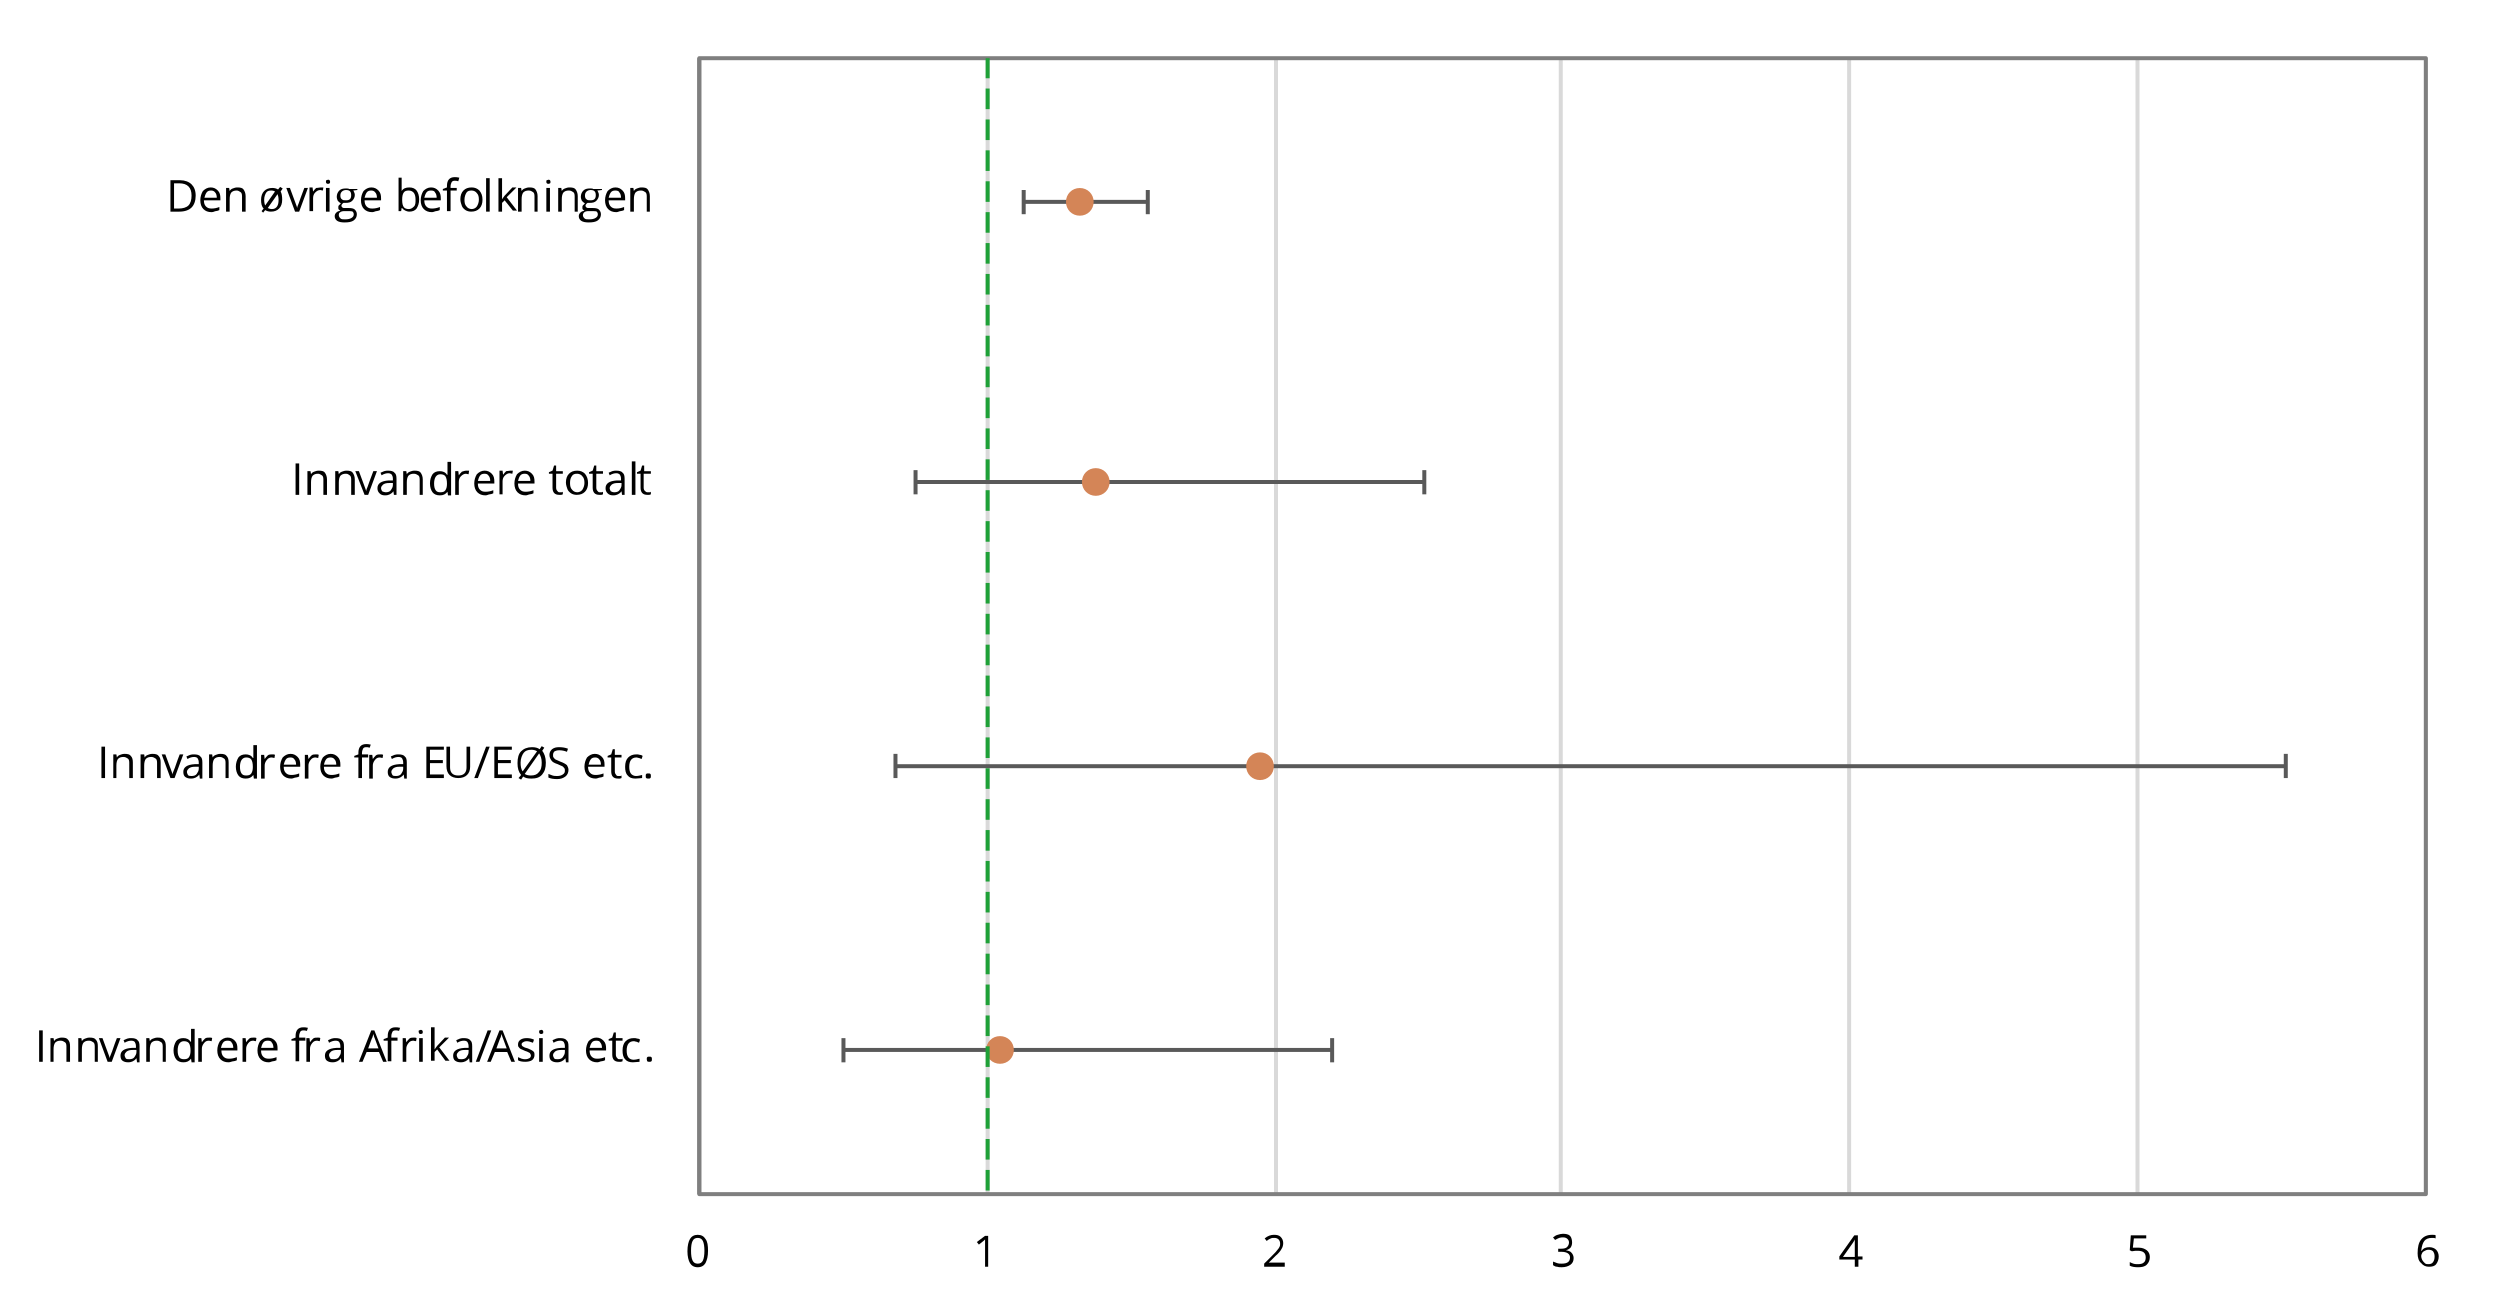 <?xml version="1.0" encoding="utf-8"?>
<!-- Generator: Adobe Illustrator 27.9.0, SVG Export Plug-In . SVG Version: 6.00 Build 0)  -->
<svg version="1.1" id="Layer_1" xmlns="http://www.w3.org/2000/svg" xmlns:xlink="http://www.w3.org/1999/xlink" x="0px" y="0px"
	 viewBox="0 0 485.5 255.6" style="enable-background:new 0 0 485.5 255.6;" xml:space="preserve">
<style type="text/css">
	.st0{fill-rule:evenodd;clip-rule:evenodd;fill:#FFFFFF;}
	
		.st1{clip-path:url(#SVGID_00000000925834679119341490000002967395907223995557_);fill:none;stroke:#D9D9D9;stroke-width:0.777;stroke-linejoin:round;stroke-miterlimit:10;}
	
		.st2{clip-path:url(#SVGID_00000093889958536562615210000005124481078723692688_);fill:none;stroke:#7F7F7F;stroke-width:0.777;stroke-linejoin:round;stroke-miterlimit:10;}
	
		.st3{clip-path:url(#SVGID_00000090282133659432119980000011394712811889842048_);fill:none;stroke:#7F7F7F;stroke-width:0.777;stroke-linejoin:round;stroke-miterlimit:10;}
	
		.st4{clip-path:url(#SVGID_00000106116022555972174290000004189377195006579109_);fill:none;stroke:#595959;stroke-width:0.777;stroke-linejoin:round;stroke-miterlimit:10;}
	
		.st5{clip-path:url(#SVGID_00000162332520012310622980000001506725250032819902_);fill:none;stroke:#595959;stroke-width:0.777;stroke-linejoin:round;stroke-miterlimit:10;}
	
		.st6{clip-path:url(#SVGID_00000067958390787985308290000014428276604966053295_);fill:none;stroke:#595959;stroke-width:0.777;stroke-linejoin:round;stroke-miterlimit:10;}
	
		.st7{clip-path:url(#SVGID_00000085244909830438363340000004735240599037149079_);fill:none;stroke:#595959;stroke-width:0.777;stroke-linejoin:round;stroke-miterlimit:10;}
	.st8{clip-path:url(#SVGID_00000090257352117424653740000001131537551116643480_);fill:#D48557;}
	
		.st9{clip-path:url(#SVGID_00000090257352117424653740000001131537551116643480_);fill:none;stroke:#D48557;stroke-width:0.777;stroke-linejoin:round;stroke-miterlimit:10;}
	.st10{clip-path:url(#SVGID_00000134970659235554747020000014778786774644557216_);}
	.st11{clip-path:url(#SVGID_00000083060862627373540520000006276358155757697716_);}
	.st12{clip-path:url(#SVGID_00000134962736692013987720000005846379563189694112_);}
	.st13{clip-path:url(#SVGID_00000132771138649608043800000004365641372299564692_);}
	.st14{clip-path:url(#SVGID_00000005267250564362782320000015030446147900926639_);}
	.st15{clip-path:url(#SVGID_00000169536875993794824840000000261861175908565174_);}
	.st16{clip-path:url(#SVGID_00000075840738490790115660000017745852931627195043_);}
	.st17{clip-path:url(#SVGID_00000027604455019160403090000007689635650710869682_);}
	.st18{clip-path:url(#SVGID_00000017503627059315357680000016832854090127678094_);}
	.st19{clip-path:url(#SVGID_00000137105360926071743260000017941623503307945139_);}
	.st20{clip-path:url(#SVGID_00000099659485087968423740000010100261413590415511_);}
	.st21{clip-path:url(#SVGID_00000104679548509100207530000001903190813820960438_);}
	.st22{clip-path:url(#SVGID_00000012452841915911390100000007687278872709141160_);}
	.st23{clip-path:url(#SVGID_00000138563390381725352420000005171566063878491807_);}
	.st24{clip-path:url(#SVGID_00000167365095262451852550000007521347459092814999_);}
	.st25{clip-path:url(#SVGID_00000075124512262495524850000007933614742754735504_);}
	.st26{clip-path:url(#SVGID_00000165216052588451881380000013455589725034782904_);}
	.st27{clip-path:url(#SVGID_00000139251393139418417510000012055673024496497333_);}
	.st28{clip-path:url(#SVGID_00000044885179584705730870000018224524850919848846_);}
	.st29{clip-path:url(#SVGID_00000083772031815181122790000005890041078002247041_);}
	.st30{clip-path:url(#SVGID_00000146465883910061238430000005306899988942524304_);}
	.st31{clip-path:url(#SVGID_00000055680009286960331670000009008889868979603115_);}
	
		.st32{clip-path:url(#SVGID_00000129178220632949517880000007182429353009730236_);fill:none;stroke:#1FA138;stroke-width:0.777;stroke-linejoin:round;stroke-miterlimit:10;stroke-dasharray:4,2;}
</style>
<g>
	<polygon class="st0" points="0,0 485.5,0 485.5,255.6 0,255.6 0,0 	"/>
	<g>
		<defs>
			<polygon id="SVGID_1_" points="0,254.8 484.7,254.8 484.7,0 0,0 0,254.8 			"/>
		</defs>
		<clipPath id="SVGID_00000134244152276865483990000012070197692136841637_">
			<use xlink:href="#SVGID_1_"  style="overflow:visible;"/>
		</clipPath>
		
			<path style="clip-path:url(#SVGID_00000134244152276865483990000012070197692136841637_);fill:none;stroke:#D9D9D9;stroke-width:0.777;stroke-linejoin:round;stroke-miterlimit:10;" d="
			M191.8,11.3v220.6 M247.8,11.3v220.6 M303.1,11.3v220.6 M359.1,11.3v220.6 M415.1,11.3v220.6 M471.1,11.3v220.6"/>
	</g>
	<g>
		<defs>
			<polygon id="SVGID_00000039113629843841980750000012626114003840559286_" points="0,254.8 484.7,254.8 484.7,0 0,0 0,254.8 			
				"/>
		</defs>
		<clipPath id="SVGID_00000067935138741040063820000017046403724313193392_">
			<use xlink:href="#SVGID_00000039113629843841980750000012626114003840559286_"  style="overflow:visible;"/>
		</clipPath>
		
			<polygon style="clip-path:url(#SVGID_00000067935138741040063820000017046403724313193392_);fill:none;stroke:#7F7F7F;stroke-width:0.777;stroke-linejoin:round;stroke-miterlimit:10;" points="
			135.8,11.3 471.1,11.3 471.1,231.9 135.8,231.9 135.8,11.3 		"/>
	</g>
	<g>
		<defs>
			<polygon id="SVGID_00000057830752416113711500000007954116083652697231_" points="0,254.8 484.7,254.8 484.7,0 0,0 0,254.8 			
				"/>
		</defs>
		<clipPath id="SVGID_00000083778850096894096250000005655344341412153495_">
			<use xlink:href="#SVGID_00000057830752416113711500000007954116083652697231_"  style="overflow:visible;"/>
		</clipPath>
		
			<line style="clip-path:url(#SVGID_00000083778850096894096250000005655344341412153495_);fill:none;stroke:#7F7F7F;stroke-width:0.777;stroke-linejoin:round;stroke-miterlimit:10;" x1="135.8" y1="231.9" x2="135.8" y2="11.3"/>
	</g>
	<g>
		<defs>
			<polygon id="SVGID_00000124160680089448892670000010780214374765546655_" points="135.4,232.3 470.7,232.3 470.7,10.9 
				135.4,10.9 135.4,232.3 			"/>
		</defs>
		<clipPath id="SVGID_00000002367736101941131370000016415128204397836949_">
			<use xlink:href="#SVGID_00000124160680089448892670000010780214374765546655_"  style="overflow:visible;"/>
		</clipPath>
		
			<path style="clip-path:url(#SVGID_00000002367736101941131370000016415128204397836949_);fill:none;stroke:#595959;stroke-width:0.777;stroke-linejoin:round;stroke-miterlimit:10;" d="
			M194.1,203.9h-30.3 M194.1,203.9h64.6 M163.8,201.6v4.7 M258.7,201.6v4.7"/>
	</g>
	<g>
		<defs>
			<polygon id="SVGID_00000181772079421255820730000013389401129977305526_" points="135.4,232.3 470.7,232.3 470.7,10.9 
				135.4,10.9 135.4,232.3 			"/>
		</defs>
		<clipPath id="SVGID_00000005982784931850503160000005425375721041720473_">
			<use xlink:href="#SVGID_00000181772079421255820730000013389401129977305526_"  style="overflow:visible;"/>
		</clipPath>
		
			<path style="clip-path:url(#SVGID_00000005982784931850503160000005425375721041720473_);fill:none;stroke:#595959;stroke-width:0.777;stroke-linejoin:round;stroke-miterlimit:10;" d="
			M244.7,148.8h-70.8 M244.7,148.8h199.2 M173.9,146.4v4.7 M443.9,146.4v4.7"/>
	</g>
	<g>
		<defs>
			<polygon id="SVGID_00000006697008499004506280000011084007754141328787_" points="135.4,232.3 470.7,232.3 470.7,10.9 
				135.4,10.9 135.4,232.3 			"/>
		</defs>
		<clipPath id="SVGID_00000132070109242230741050000017503405763958212258_">
			<use xlink:href="#SVGID_00000006697008499004506280000011084007754141328787_"  style="overflow:visible;"/>
		</clipPath>
		
			<path style="clip-path:url(#SVGID_00000132070109242230741050000017503405763958212258_);fill:none;stroke:#595959;stroke-width:0.777;stroke-linejoin:round;stroke-miterlimit:10;" d="
			M212.8,93.6h-35 M212.8,93.6h63.8 M177.8,91.3v4.7 M276.6,91.3v4.7"/>
	</g>
	<g>
		<defs>
			<polygon id="SVGID_00000047761172800138022230000001860747246388625557_" points="135.4,232.3 470.7,232.3 470.7,10.9 
				135.4,10.9 135.4,232.3 			"/>
		</defs>
		<clipPath id="SVGID_00000014625057405008503060000000627679996426782854_">
			<use xlink:href="#SVGID_00000047761172800138022230000001860747246388625557_"  style="overflow:visible;"/>
		</clipPath>
		
			<path style="clip-path:url(#SVGID_00000014625057405008503060000000627679996426782854_);fill:none;stroke:#595959;stroke-width:0.777;stroke-linejoin:round;stroke-miterlimit:10;" d="
			M209.7,39.2h-10.9 M209.7,39.2h13.2 M198.8,36.9v4.7 M222.9,36.9v4.7"/>
	</g>
	<g>
		<defs>
			<polygon id="SVGID_00000060743793701408715550000004073429216361530758_" points="0,254.8 484.7,254.8 484.7,0 0,0 0,254.8 			
				"/>
		</defs>
		<clipPath id="SVGID_00000127036990457679885420000007789670964149403565_">
			<use xlink:href="#SVGID_00000060743793701408715550000004073429216361530758_"  style="overflow:visible;"/>
		</clipPath>
		<path style="clip-path:url(#SVGID_00000127036990457679885420000007789670964149403565_);fill:#D48557;" d="M196.5,203.9
			c0,1.3-1,2.3-2.3,2.3s-2.3-1-2.3-2.3s1-2.3,2.3-2.3S196.5,202.6,196.5,203.9L196.5,203.9z"/>
		
			<path style="clip-path:url(#SVGID_00000127036990457679885420000007789670964149403565_);fill:none;stroke:#D48557;stroke-width:0.777;stroke-linejoin:round;stroke-miterlimit:10;" d="
			M196.5,203.9c0,1.3-1,2.3-2.3,2.3s-2.3-1-2.3-2.3s1-2.3,2.3-2.3S196.5,202.6,196.5,203.9L196.5,203.9z"/>
		<path style="clip-path:url(#SVGID_00000127036990457679885420000007789670964149403565_);fill:#D48557;" d="M247,148.8
			c0,1.3-1,2.3-2.3,2.3s-2.3-1-2.3-2.3s1-2.3,2.3-2.3S247,147.5,247,148.8L247,148.8z"/>
		
			<path style="clip-path:url(#SVGID_00000127036990457679885420000007789670964149403565_);fill:none;stroke:#D48557;stroke-width:0.777;stroke-linejoin:round;stroke-miterlimit:10;" d="
			M247,148.8c0,1.3-1,2.3-2.3,2.3s-2.3-1-2.3-2.3s1-2.3,2.3-2.3S247,147.5,247,148.8L247,148.8z"/>
		<path style="clip-path:url(#SVGID_00000127036990457679885420000007789670964149403565_);fill:#D48557;" d="M215.1,93.6
			c0,1.3-1,2.3-2.3,2.3s-2.3-1-2.3-2.3s1-2.3,2.3-2.3S215.1,92.3,215.1,93.6L215.1,93.6z"/>
		
			<path style="clip-path:url(#SVGID_00000127036990457679885420000007789670964149403565_);fill:none;stroke:#D48557;stroke-width:0.777;stroke-linejoin:round;stroke-miterlimit:10;" d="
			M215.1,93.6c0,1.3-1,2.3-2.3,2.3s-2.3-1-2.3-2.3s1-2.3,2.3-2.3S215.1,92.3,215.1,93.6L215.1,93.6z"/>
		<path style="clip-path:url(#SVGID_00000127036990457679885420000007789670964149403565_);fill:#D48557;" d="M212,39.2
			c0,1.3-1,2.3-2.3,2.3s-2.3-1-2.3-2.3s1-2.3,2.3-2.3S212,37.9,212,39.2L212,39.2z"/>
		
			<path style="clip-path:url(#SVGID_00000127036990457679885420000007789670964149403565_);fill:none;stroke:#D48557;stroke-width:0.777;stroke-linejoin:round;stroke-miterlimit:10;" d="
			M212,39.2c0,1.3-1,2.3-2.3,2.3s-2.3-1-2.3-2.3s1-2.3,2.3-2.3S212,37.9,212,39.2L212,39.2z"/>
	</g>
	<g>
		<defs>
			<polygon id="SVGID_00000003810399991666308800000009343845740627520684_" points="0,254.8 484.7,254.8 484.7,0 0,0 0,254.8 			
				"/>
		</defs>
		<clipPath id="SVGID_00000042696348636087916150000015367864230854185143_">
			<use xlink:href="#SVGID_00000003810399991666308800000009343845740627520684_"  style="overflow:visible;"/>
		</clipPath>
		<g style="clip-path:url(#SVGID_00000042696348636087916150000015367864230854185143_);">
			<defs>
				<rect id="SVGID_00000152964658099971943040000011014288151125920189_" x="0" width="484.7" height="254.8"/>
			</defs>
			<clipPath id="SVGID_00000007416606095853292190000017476525303964730293_">
				<use xlink:href="#SVGID_00000152964658099971943040000011014288151125920189_"  style="overflow:visible;"/>
			</clipPath>
			<g style="clip-path:url(#SVGID_00000007416606095853292190000017476525303964730293_);">
				<path d="M137.5,242.9c0,1.1-0.2,1.8-0.5,2.4c-0.3,0.5-0.8,0.8-1.5,0.8c-0.7,0-1.2-0.3-1.5-0.8c-0.3-0.5-0.5-1.3-0.5-2.3
					c0-1.1,0.2-1.9,0.5-2.4s0.8-0.8,1.5-0.8c0.7,0,1.2,0.3,1.5,0.8C137.4,241.1,137.5,241.9,137.5,242.9z M134.2,242.9
					c0,0.9,0.1,1.5,0.3,1.9c0.2,0.4,0.5,0.6,1,0.6c0.5,0,0.8-0.2,1-0.6c0.2-0.4,0.3-1.1,0.3-1.9s-0.1-1.5-0.3-1.9
					c-0.2-0.4-0.5-0.6-1-0.6c-0.5,0-0.8,0.2-1,0.6C134.3,241.4,134.2,242,134.2,242.9z"/>
			</g>
		</g>
	</g>
	<g>
		<defs>
			<polygon id="SVGID_00000047757159753299327090000006108808219820145305_" points="0,254.8 484.7,254.8 484.7,0 0,0 0,254.8 			
				"/>
		</defs>
		<clipPath id="SVGID_00000160177223646326722340000003669945020407591842_">
			<use xlink:href="#SVGID_00000047757159753299327090000006108808219820145305_"  style="overflow:visible;"/>
		</clipPath>
		<g style="clip-path:url(#SVGID_00000160177223646326722340000003669945020407591842_);">
			<defs>
				<rect id="SVGID_00000053532243542901324510000004260294357542634901_" x="0" width="484.7" height="254.8"/>
			</defs>
			<clipPath id="SVGID_00000065069256615154012490000005644904042913769655_">
				<use xlink:href="#SVGID_00000053532243542901324510000004260294357542634901_"  style="overflow:visible;"/>
			</clipPath>
			<g style="clip-path:url(#SVGID_00000065069256615154012490000005644904042913769655_);">
				<path d="M192,246h-0.7v-4.3c0-0.4,0-0.7,0-1c-0.1,0.1-0.1,0.1-0.2,0.2c-0.1,0.1-0.4,0.3-1,0.8l-0.4-0.5l1.6-1.2h0.6V246z"/>
			</g>
		</g>
	</g>
	<g>
		<defs>
			<polygon id="SVGID_00000112592767358087068200000003794630557006999707_" points="0,254.8 484.7,254.8 484.7,0 0,0 0,254.8 			
				"/>
		</defs>
		<clipPath id="SVGID_00000123414641090489150610000004402594986422545572_">
			<use xlink:href="#SVGID_00000112592767358087068200000003794630557006999707_"  style="overflow:visible;"/>
		</clipPath>
		<g style="clip-path:url(#SVGID_00000123414641090489150610000004402594986422545572_);">
			<defs>
				<rect id="SVGID_00000036971963110520677400000009677193234730670012_" x="0" width="484.7" height="254.8"/>
			</defs>
			<clipPath id="SVGID_00000086692042865702512530000014617447586666692495_">
				<use xlink:href="#SVGID_00000036971963110520677400000009677193234730670012_"  style="overflow:visible;"/>
			</clipPath>
			<g style="clip-path:url(#SVGID_00000086692042865702512530000014617447586666692495_);">
				<path d="M249.5,246h-4v-0.6l1.6-1.6c0.5-0.5,0.8-0.8,1-1.1c0.2-0.2,0.3-0.4,0.4-0.6c0.1-0.2,0.1-0.4,0.1-0.6
					c0-0.3-0.1-0.6-0.3-0.8c-0.2-0.2-0.5-0.3-0.8-0.3c-0.3,0-0.5,0-0.7,0.1c-0.2,0.1-0.5,0.2-0.8,0.5l-0.4-0.5
					c0.6-0.5,1.2-0.7,1.8-0.7c0.6,0,1,0.1,1.3,0.4c0.3,0.3,0.5,0.7,0.5,1.2c0,0.4-0.1,0.8-0.3,1.1c-0.2,0.4-0.6,0.9-1.2,1.4
					l-1.3,1.3v0h3.1V246z"/>
			</g>
		</g>
	</g>
	<g>
		<defs>
			<polygon id="SVGID_00000140015999133216996140000009253897173575789713_" points="0,254.8 484.7,254.8 484.7,0 0,0 0,254.8 			
				"/>
		</defs>
		<clipPath id="SVGID_00000142892763888373124920000001502006369184760210_">
			<use xlink:href="#SVGID_00000140015999133216996140000009253897173575789713_"  style="overflow:visible;"/>
		</clipPath>
		<g style="clip-path:url(#SVGID_00000142892763888373124920000001502006369184760210_);">
			<defs>
				<rect id="SVGID_00000052818861517926031710000007836924674174735265_" x="0" width="484.7" height="254.8"/>
			</defs>
			<clipPath id="SVGID_00000059298945600886537140000008146856113250456493_">
				<use xlink:href="#SVGID_00000052818861517926031710000007836924674174735265_"  style="overflow:visible;"/>
			</clipPath>
			<g style="clip-path:url(#SVGID_00000059298945600886537140000008146856113250456493_);">
				<path d="M305.3,241.3c0,0.4-0.1,0.7-0.3,1c-0.2,0.2-0.5,0.4-0.9,0.5v0c0.5,0.1,0.9,0.2,1.1,0.5c0.2,0.2,0.4,0.6,0.4,1
					c0,0.6-0.2,1-0.6,1.3c-0.4,0.3-1,0.5-1.7,0.5c-0.3,0-0.6,0-0.9-0.1c-0.3,0-0.5-0.1-0.8-0.3v-0.7c0.3,0.1,0.5,0.2,0.8,0.3
					c0.3,0.1,0.6,0.1,0.9,0.1c1.1,0,1.6-0.4,1.6-1.2c0-0.7-0.6-1.1-1.7-1.1h-0.6v-0.6h0.6c0.5,0,0.9-0.1,1.1-0.3s0.4-0.5,0.4-0.9
					c0-0.3-0.1-0.5-0.3-0.7c-0.2-0.2-0.5-0.3-0.8-0.3c-0.3,0-0.5,0-0.8,0.1c-0.2,0.1-0.5,0.2-0.8,0.4l-0.4-0.5
					c0.3-0.2,0.5-0.4,0.9-0.5c0.3-0.1,0.7-0.2,1-0.2c0.6,0,1.1,0.1,1.4,0.4S305.3,240.9,305.3,241.3z"/>
			</g>
		</g>
	</g>
	<g>
		<defs>
			<polygon id="SVGID_00000183928196769155773400000011474869367891271833_" points="0,254.8 484.7,254.8 484.7,0 0,0 0,254.8 			
				"/>
		</defs>
		<clipPath id="SVGID_00000036931841352746089660000009066193935584759200_">
			<use xlink:href="#SVGID_00000183928196769155773400000011474869367891271833_"  style="overflow:visible;"/>
		</clipPath>
		<g style="clip-path:url(#SVGID_00000036931841352746089660000009066193935584759200_);">
			<defs>
				<rect id="SVGID_00000052086037373910349430000002578548616027182011_" x="0" width="484.7" height="254.8"/>
			</defs>
			<clipPath id="SVGID_00000161616796721682389440000010079703465564608416_">
				<use xlink:href="#SVGID_00000052086037373910349430000002578548616027182011_"  style="overflow:visible;"/>
			</clipPath>
			<g style="clip-path:url(#SVGID_00000161616796721682389440000010079703465564608416_);">
				<path d="M361.8,244.6h-0.9v1.4h-0.7v-1.4h-3V244l2.9-4.1h0.7v4.1h0.9V244.6z M360.2,244v-2c0-0.4,0-0.8,0-1.3h0
					c-0.1,0.3-0.3,0.5-0.4,0.7l-1.9,2.7H360.2z"/>
			</g>
		</g>
	</g>
	<g>
		<defs>
			<polygon id="SVGID_00000093135990496860170990000006983954903783420859_" points="0,254.8 484.7,254.8 484.7,0 0,0 0,254.8 			
				"/>
		</defs>
		<clipPath id="SVGID_00000075142822553350216880000011513405744068428200_">
			<use xlink:href="#SVGID_00000093135990496860170990000006983954903783420859_"  style="overflow:visible;"/>
		</clipPath>
		<g style="clip-path:url(#SVGID_00000075142822553350216880000011513405744068428200_);">
			<defs>
				<rect id="SVGID_00000183208608239644617230000007900880848069544103_" x="0" width="484.7" height="254.8"/>
			</defs>
			<clipPath id="SVGID_00000178189259893550688040000014418061667505385138_">
				<use xlink:href="#SVGID_00000183208608239644617230000007900880848069544103_"  style="overflow:visible;"/>
			</clipPath>
			<g style="clip-path:url(#SVGID_00000178189259893550688040000014418061667505385138_);">
				<path d="M415.4,242.3c0.6,0,1.1,0.2,1.5,0.5c0.4,0.3,0.6,0.8,0.6,1.3c0,0.6-0.2,1.1-0.6,1.5c-0.4,0.4-1,0.5-1.7,0.5
					c-0.7,0-1.2-0.1-1.6-0.3v-0.7c0.2,0.1,0.4,0.2,0.7,0.3c0.3,0.1,0.6,0.1,0.9,0.1c0.5,0,0.9-0.1,1.1-0.3c0.3-0.2,0.4-0.6,0.4-1
					c0-0.9-0.5-1.3-1.6-1.3c-0.3,0-0.6,0-1.1,0.1l-0.4-0.2l0.2-2.9h3v0.6h-2.4l-0.2,1.8C414.7,242.3,415.1,242.3,415.4,242.3z"/>
			</g>
		</g>
	</g>
	<g>
		<defs>
			<polygon id="SVGID_00000085240678186172163570000016212081281775246257_" points="0,254.8 484.7,254.8 484.7,0 0,0 0,254.8 			
				"/>
		</defs>
		<clipPath id="SVGID_00000023247062604897834010000004488257159343728311_">
			<use xlink:href="#SVGID_00000085240678186172163570000016212081281775246257_"  style="overflow:visible;"/>
		</clipPath>
		<g style="clip-path:url(#SVGID_00000023247062604897834010000004488257159343728311_);">
			<defs>
				<rect id="SVGID_00000069379400291568391350000009028367432596182199_" x="0" width="484.7" height="254.8"/>
			</defs>
			<clipPath id="SVGID_00000137817563695669952270000014909772572163801485_">
				<use xlink:href="#SVGID_00000069379400291568391350000009028367432596182199_"  style="overflow:visible;"/>
			</clipPath>
			<g style="clip-path:url(#SVGID_00000137817563695669952270000014909772572163801485_);">
				<path d="M469.5,243.4c0-1.2,0.2-2.1,0.7-2.7c0.5-0.6,1.2-0.9,2.1-0.9c0.3,0,0.6,0,0.7,0.1v0.6c-0.2-0.1-0.5-0.1-0.7-0.1
					c-0.7,0-1.2,0.2-1.5,0.6c-0.3,0.4-0.5,1-0.6,1.9h0.1c0.3-0.5,0.8-0.7,1.5-0.7c0.5,0,1,0.2,1.3,0.5c0.3,0.3,0.5,0.8,0.5,1.3
					c0,0.6-0.2,1.1-0.5,1.5c-0.3,0.4-0.8,0.5-1.4,0.5c-0.6,0-1.1-0.2-1.5-0.7C469.7,244.9,469.5,244.2,469.5,243.4z M471.6,245.5
					c0.4,0,0.7-0.1,0.9-0.4s0.3-0.6,0.3-1.1c0-0.4-0.1-0.7-0.3-1c-0.2-0.2-0.5-0.3-0.9-0.3c-0.3,0-0.5,0.1-0.7,0.2
					c-0.2,0.1-0.4,0.2-0.5,0.4c-0.1,0.2-0.2,0.4-0.2,0.6c0,0.3,0.1,0.6,0.2,0.8c0.1,0.2,0.3,0.4,0.5,0.6S471.3,245.5,471.6,245.5z"
					/>
			</g>
		</g>
	</g>
	<g>
		<defs>
			<polygon id="SVGID_00000073722756450213462740000008898979331912285100_" points="0,254.8 484.7,254.8 484.7,0 0,0 0,254.8 			
				"/>
		</defs>
		<clipPath id="SVGID_00000067213764059690669870000011111582163564128646_">
			<use xlink:href="#SVGID_00000073722756450213462740000008898979331912285100_"  style="overflow:visible;"/>
		</clipPath>
		<g style="clip-path:url(#SVGID_00000067213764059690669870000011111582163564128646_);">
			<defs>
				<rect id="SVGID_00000034070381808580566920000017916899860579180177_" x="0" width="484.7" height="254.8"/>
			</defs>
			<clipPath id="SVGID_00000170247496286729191010000012859514570278948277_">
				<use xlink:href="#SVGID_00000034070381808580566920000017916899860579180177_"  style="overflow:visible;"/>
			</clipPath>
			<g style="clip-path:url(#SVGID_00000170247496286729191010000012859514570278948277_);">
				<path d="M7.6,206.2v-6.1h0.7v6.1H7.6z"/>
				<path d="M12.9,206.2v-3c0-0.4-0.1-0.7-0.3-0.8s-0.4-0.3-0.8-0.3c-0.5,0-0.8,0.1-1.1,0.4c-0.2,0.3-0.3,0.7-0.3,1.3v2.4H9.8v-4.6
					h0.6l0.1,0.6h0c0.1-0.2,0.3-0.4,0.6-0.5c0.3-0.1,0.5-0.2,0.9-0.2c0.6,0,1,0.1,1.2,0.4c0.3,0.3,0.4,0.7,0.4,1.3v3H12.9z"/>
				<path d="M18.4,206.2v-3c0-0.4-0.1-0.7-0.3-0.8s-0.4-0.3-0.8-0.3c-0.5,0-0.8,0.1-1.1,0.4c-0.2,0.3-0.3,0.7-0.3,1.3v2.4h-0.7v-4.6
					h0.6l0.1,0.6h0c0.1-0.2,0.3-0.4,0.6-0.5c0.3-0.1,0.5-0.2,0.9-0.2c0.6,0,1,0.1,1.2,0.4c0.3,0.3,0.4,0.7,0.4,1.3v3H18.4z"/>
				<path d="M20.9,206.2l-1.7-4.6h0.7l1,2.7c0.2,0.6,0.4,1,0.4,1.2h0c0-0.1,0.1-0.5,0.3-0.9s0.5-1.5,1.1-3h0.7l-1.7,4.6H20.9z"/>
				<path d="M26.6,206.2l-0.1-0.7h0c-0.2,0.3-0.5,0.5-0.7,0.6c-0.2,0.1-0.5,0.2-0.9,0.2c-0.5,0-0.8-0.1-1.1-0.3
					c-0.3-0.2-0.4-0.6-0.4-1c0-0.9,0.7-1.4,2.2-1.5l0.8,0v-0.3c0-0.4-0.1-0.6-0.2-0.8s-0.4-0.3-0.7-0.3c-0.4,0-0.8,0.1-1.3,0.4
					l-0.2-0.5c0.2-0.1,0.5-0.2,0.7-0.3c0.3-0.1,0.5-0.1,0.8-0.1c0.5,0,1,0.1,1.2,0.4c0.3,0.2,0.4,0.6,0.4,1.2v3.1H26.6z M25.1,205.7
					c0.4,0,0.8-0.1,1-0.4s0.4-0.6,0.4-1v-0.4l-0.7,0c-0.6,0-0.9,0.1-1.2,0.3c-0.2,0.2-0.4,0.4-0.4,0.7c0,0.2,0.1,0.4,0.2,0.6
					S24.8,205.7,25.1,205.7z"/>
				<path d="M31.6,206.2v-3c0-0.4-0.1-0.7-0.3-0.8s-0.4-0.3-0.8-0.3c-0.5,0-0.8,0.1-1.1,0.4c-0.2,0.3-0.3,0.7-0.3,1.3v2.4h-0.7v-4.6
					h0.6l0.1,0.6h0c0.1-0.2,0.3-0.4,0.6-0.5c0.3-0.1,0.5-0.2,0.9-0.2c0.6,0,1,0.1,1.2,0.4c0.3,0.3,0.4,0.7,0.4,1.3v3H31.6z"/>
				<path d="M37.1,205.6L37.1,205.6c-0.4,0.5-0.8,0.7-1.5,0.7c-0.6,0-1.1-0.2-1.4-0.6c-0.3-0.4-0.5-1-0.5-1.7s0.2-1.3,0.5-1.8
					c0.3-0.4,0.8-0.6,1.4-0.6c0.6,0,1.1,0.2,1.4,0.7h0.1l0-0.3l0-0.3v-1.9h0.7v6.5h-0.6L37.1,205.6z M35.7,205.7
					c0.5,0,0.8-0.1,1-0.4c0.2-0.3,0.3-0.7,0.3-1.2v-0.1c0-0.6-0.1-1.1-0.3-1.4c-0.2-0.3-0.6-0.4-1-0.4c-0.4,0-0.7,0.2-0.9,0.5
					c-0.2,0.3-0.3,0.8-0.3,1.3c0,0.6,0.1,1,0.3,1.3C34.9,205.5,35.2,205.7,35.7,205.7z"/>
				<path d="M40.7,201.5c0.2,0,0.4,0,0.5,0.1l-0.1,0.6c-0.2,0-0.4-0.1-0.5-0.1c-0.4,0-0.7,0.1-1,0.5s-0.4,0.7-0.4,1.1v2.5h-0.7v-4.6
					h0.6l0.1,0.8h0c0.2-0.3,0.4-0.5,0.6-0.7S40.4,201.5,40.7,201.5z"/>
				<path d="M44.4,206.3c-0.7,0-1.2-0.2-1.6-0.6c-0.4-0.4-0.6-1-0.6-1.7c0-0.7,0.2-1.3,0.5-1.8c0.4-0.4,0.9-0.7,1.5-0.7
					c0.6,0,1,0.2,1.4,0.6s0.5,0.9,0.5,1.5v0.4H43c0,0.5,0.1,0.9,0.4,1.2c0.3,0.3,0.6,0.4,1.1,0.4c0.5,0,1-0.1,1.5-0.3v0.6
					c-0.2,0.1-0.5,0.2-0.7,0.2S44.7,206.3,44.4,206.3z M44.2,202.1c-0.4,0-0.7,0.1-0.9,0.4s-0.3,0.6-0.4,1h2.4c0-0.4-0.1-0.8-0.3-1
					C44.9,202.2,44.6,202.1,44.2,202.1z"/>
				<path d="M49.3,201.5c0.2,0,0.4,0,0.5,0.1l-0.1,0.6c-0.2,0-0.4-0.1-0.5-0.1c-0.4,0-0.7,0.1-1,0.5s-0.4,0.7-0.4,1.1v2.5h-0.7v-4.6
					h0.6l0.1,0.8h0c0.2-0.3,0.4-0.5,0.6-0.7S49,201.5,49.3,201.5z"/>
				<path d="M52.2,206.3c-0.7,0-1.2-0.2-1.6-0.6c-0.4-0.4-0.6-1-0.6-1.7c0-0.7,0.2-1.3,0.5-1.8c0.4-0.4,0.9-0.7,1.5-0.7
					c0.6,0,1,0.2,1.4,0.6s0.5,0.9,0.5,1.5v0.4h-3.2c0,0.5,0.1,0.9,0.4,1.2c0.3,0.3,0.6,0.4,1.1,0.4c0.5,0,1-0.1,1.5-0.3v0.6
					c-0.2,0.1-0.5,0.2-0.7,0.2S52.5,206.3,52.2,206.3z M52,202.1c-0.4,0-0.7,0.1-0.9,0.4s-0.3,0.6-0.4,1h2.4c0-0.4-0.1-0.8-0.3-1
					C52.7,202.2,52.4,202.1,52,202.1z"/>
				<path d="M59.3,202.1h-1.2v4h-0.7v-4h-0.8v-0.3l0.8-0.3v-0.3c0-1.1,0.5-1.7,1.5-1.7c0.2,0,0.5,0,0.9,0.1l-0.2,0.6
					c-0.3-0.1-0.5-0.1-0.7-0.1c-0.3,0-0.5,0.1-0.6,0.3c-0.1,0.2-0.2,0.5-0.2,0.8v0.3h1.2V202.1z"/>
				<path d="M61.7,201.5c0.2,0,0.4,0,0.5,0.1l-0.1,0.6c-0.2,0-0.4-0.1-0.5-0.1c-0.4,0-0.7,0.1-1,0.5s-0.4,0.7-0.4,1.1v2.5h-0.7v-4.6
					h0.6l0.1,0.8h0c0.2-0.3,0.4-0.5,0.6-0.7S61.4,201.5,61.7,201.5z"/>
				<path d="M66.3,206.2l-0.1-0.7h0c-0.2,0.3-0.5,0.5-0.7,0.6c-0.2,0.1-0.5,0.2-0.9,0.2c-0.5,0-0.8-0.1-1.1-0.3
					c-0.3-0.2-0.4-0.6-0.4-1c0-0.9,0.7-1.4,2.2-1.5l0.8,0v-0.3c0-0.4-0.1-0.6-0.2-0.8s-0.4-0.3-0.7-0.3c-0.4,0-0.8,0.1-1.3,0.4
					l-0.2-0.5c0.2-0.1,0.5-0.2,0.7-0.3c0.3-0.1,0.5-0.1,0.8-0.1c0.5,0,1,0.1,1.2,0.4c0.3,0.2,0.4,0.6,0.4,1.2v3.1H66.3z M64.8,205.7
					c0.4,0,0.8-0.1,1-0.4s0.4-0.6,0.4-1v-0.4l-0.7,0c-0.6,0-0.9,0.1-1.2,0.3c-0.2,0.2-0.4,0.4-0.4,0.7c0,0.2,0.1,0.4,0.2,0.6
					S64.5,205.7,64.8,205.7z"/>
				<path d="M74.4,206.2l-0.8-1.9h-2.4l-0.8,1.9h-0.7l2.4-6.1h0.6l2.4,6.1H74.4z M73.5,203.6l-0.7-1.9c-0.1-0.2-0.2-0.5-0.3-0.9
					c-0.1,0.3-0.1,0.6-0.3,0.9l-0.7,1.9H73.5z"/>
				<path d="M77.2,202.1h-1.2v4h-0.7v-4h-0.8v-0.3l0.8-0.3v-0.3c0-1.1,0.5-1.7,1.5-1.7c0.2,0,0.5,0,0.9,0.1l-0.2,0.6
					c-0.3-0.1-0.5-0.1-0.7-0.1c-0.3,0-0.5,0.1-0.6,0.3c-0.1,0.2-0.2,0.5-0.2,0.8v0.3h1.2V202.1z"/>
				<path d="M80.4,201.5c0.2,0,0.4,0,0.5,0.1l-0.1,0.6c-0.2,0-0.4-0.1-0.5-0.1c-0.4,0-0.7,0.1-1,0.5s-0.4,0.7-0.4,1.1v2.5h-0.7v-4.6
					h0.6l0.1,0.8h0c0.2-0.3,0.4-0.5,0.6-0.7S80.1,201.5,80.4,201.5z"/>
				<path d="M81.3,200.4c0-0.2,0-0.3,0.1-0.3s0.2-0.1,0.3-0.1c0.1,0,0.2,0,0.3,0.1c0.1,0.1,0.1,0.2,0.1,0.3c0,0.2,0,0.3-0.1,0.3
					c-0.1,0.1-0.2,0.1-0.3,0.1c-0.1,0-0.2,0-0.3-0.1C81.4,200.6,81.3,200.5,81.3,200.4z M82.1,206.2h-0.7v-4.6h0.7V206.2z"/>
				<path d="M84.4,203.8c0.1-0.2,0.3-0.4,0.5-0.7l1.5-1.6h0.8l-1.9,1.9l2,2.6h-0.8l-1.6-2.2l-0.5,0.5v1.7h-0.7v-6.5h0.7v3.4
					C84.4,203.3,84.4,203.5,84.4,203.8L84.4,203.8z"/>
				<path d="M91.2,206.2l-0.1-0.7h0c-0.2,0.3-0.5,0.5-0.7,0.6c-0.2,0.1-0.5,0.2-0.9,0.2c-0.5,0-0.8-0.1-1.1-0.3
					c-0.3-0.2-0.4-0.6-0.4-1c0-0.9,0.7-1.4,2.2-1.5l0.8,0v-0.3c0-0.4-0.1-0.6-0.2-0.8s-0.4-0.3-0.7-0.3c-0.4,0-0.8,0.1-1.3,0.4
					l-0.2-0.5c0.2-0.1,0.5-0.2,0.7-0.3c0.3-0.1,0.5-0.1,0.8-0.1c0.5,0,1,0.1,1.2,0.4c0.3,0.2,0.4,0.6,0.4,1.2v3.1H91.2z M89.6,205.7
					c0.4,0,0.8-0.1,1-0.4s0.4-0.6,0.4-1v-0.4l-0.7,0c-0.6,0-0.9,0.1-1.2,0.3c-0.2,0.2-0.4,0.4-0.4,0.7c0,0.2,0.1,0.4,0.2,0.6
					S89.4,205.7,89.6,205.7z"/>
				<path d="M95.4,200.1l-2.3,6.1h-0.7l2.3-6.1H95.4z"/>
				<path d="M99.3,206.2l-0.8-1.9h-2.4l-0.8,1.9h-0.7l2.4-6.1h0.6l2.4,6.1H99.3z M98.4,203.6l-0.7-1.9c-0.1-0.2-0.2-0.5-0.3-0.9
					c-0.1,0.3-0.1,0.6-0.3,0.9l-0.7,1.9H98.4z"/>
				<path d="M103.8,204.9c0,0.4-0.2,0.8-0.5,1c-0.3,0.2-0.8,0.3-1.3,0.3c-0.6,0-1.1-0.1-1.4-0.3v-0.6c0.2,0.1,0.5,0.2,0.7,0.3
					c0.3,0.1,0.5,0.1,0.7,0.1c0.4,0,0.6-0.1,0.8-0.2c0.2-0.1,0.3-0.3,0.3-0.5c0-0.2-0.1-0.3-0.2-0.5c-0.2-0.1-0.5-0.3-0.9-0.4
					c-0.4-0.2-0.7-0.3-0.9-0.4s-0.3-0.3-0.4-0.4c-0.1-0.1-0.1-0.3-0.1-0.5c0-0.4,0.2-0.7,0.5-0.9c0.3-0.2,0.7-0.3,1.2-0.3
					c0.5,0,1,0.1,1.4,0.3l-0.2,0.6c-0.5-0.2-0.9-0.3-1.2-0.3c-0.3,0-0.6,0.1-0.7,0.2c-0.2,0.1-0.3,0.2-0.3,0.4c0,0.1,0,0.2,0.1,0.3
					c0.1,0.1,0.2,0.2,0.3,0.2c0.1,0.1,0.4,0.2,0.8,0.3c0.5,0.2,0.9,0.4,1.1,0.6S103.8,204.6,103.8,204.9z"/>
				<path d="M104.7,200.4c0-0.2,0-0.3,0.1-0.3s0.2-0.1,0.3-0.1c0.1,0,0.2,0,0.3,0.1c0.1,0.1,0.1,0.2,0.1,0.3c0,0.2,0,0.3-0.1,0.3
					c-0.1,0.1-0.2,0.1-0.3,0.1c-0.1,0-0.2,0-0.3-0.1C104.7,200.6,104.7,200.5,104.7,200.4z M105.4,206.2h-0.7v-4.6h0.7V206.2z"/>
				<path d="M109.9,206.2l-0.1-0.7h0c-0.2,0.3-0.5,0.5-0.7,0.6c-0.2,0.1-0.5,0.2-0.9,0.2c-0.5,0-0.8-0.1-1.1-0.3
					c-0.3-0.2-0.4-0.6-0.4-1c0-0.9,0.7-1.4,2.2-1.5l0.8,0v-0.3c0-0.4-0.1-0.6-0.2-0.8s-0.4-0.3-0.7-0.3c-0.4,0-0.8,0.1-1.3,0.4
					l-0.2-0.5c0.2-0.1,0.5-0.2,0.7-0.3c0.3-0.1,0.5-0.1,0.8-0.1c0.5,0,1,0.1,1.2,0.4c0.3,0.2,0.4,0.6,0.4,1.2v3.1H109.9z
					 M108.3,205.7c0.4,0,0.8-0.1,1-0.4s0.4-0.6,0.4-1v-0.4l-0.7,0c-0.6,0-0.9,0.1-1.2,0.3c-0.2,0.2-0.4,0.4-0.4,0.7
					c0,0.2,0.1,0.4,0.2,0.6S108,205.7,108.3,205.7z"/>
				<path d="M116,206.3c-0.7,0-1.2-0.2-1.6-0.6c-0.4-0.4-0.6-1-0.6-1.7c0-0.7,0.2-1.3,0.5-1.8c0.4-0.4,0.9-0.7,1.5-0.7
					c0.6,0,1,0.2,1.4,0.6s0.5,0.9,0.5,1.5v0.4h-3.2c0,0.5,0.1,0.9,0.4,1.2c0.3,0.3,0.6,0.4,1.1,0.4c0.5,0,1-0.1,1.5-0.3v0.6
					c-0.2,0.1-0.5,0.2-0.7,0.2S116.3,206.3,116,206.3z M115.8,202.1c-0.4,0-0.7,0.1-0.9,0.4s-0.3,0.6-0.4,1h2.4c0-0.4-0.1-0.8-0.3-1
					C116.5,202.2,116.2,202.1,115.8,202.1z"/>
				<path d="M120.2,205.7c0.1,0,0.2,0,0.4,0c0.1,0,0.2,0,0.3-0.1v0.5c-0.1,0-0.2,0.1-0.3,0.1c-0.1,0-0.3,0-0.4,0
					c-0.9,0-1.3-0.5-1.3-1.4v-2.7h-0.7v-0.3l0.7-0.3l0.3-1h0.4v1.1h1.3v0.5h-1.3v2.7c0,0.3,0.1,0.5,0.2,0.6S120,205.7,120.2,205.7z"
					/>
				<path d="M122.9,206.3c-0.7,0-1.2-0.2-1.5-0.6c-0.4-0.4-0.5-1-0.5-1.7c0-0.8,0.2-1.4,0.6-1.8c0.4-0.4,0.9-0.6,1.6-0.6
					c0.2,0,0.4,0,0.7,0.1c0.2,0,0.4,0.1,0.5,0.2l-0.2,0.6c-0.2-0.1-0.3-0.1-0.5-0.2c-0.2,0-0.3-0.1-0.5-0.1c-0.9,0-1.4,0.6-1.4,1.8
					c0,0.6,0.1,1,0.3,1.3c0.2,0.3,0.6,0.5,1,0.5c0.4,0,0.8-0.1,1.2-0.2v0.6C123.8,206.2,123.4,206.3,122.9,206.3z"/>
				<path d="M125.6,205.7c0-0.2,0-0.3,0.1-0.4c0.1-0.1,0.2-0.1,0.4-0.1c0.2,0,0.3,0,0.4,0.1c0.1,0.1,0.1,0.2,0.1,0.4
					c0,0.2,0,0.3-0.1,0.4c-0.1,0.1-0.2,0.1-0.4,0.1c-0.1,0-0.3,0-0.4-0.1C125.7,206.1,125.6,205.9,125.6,205.7z"/>
			</g>
		</g>
	</g>
	<g>
		<defs>
			<polygon id="SVGID_00000111896978845523747780000005884446160328497804_" points="0,254.8 484.7,254.8 484.7,0 0,0 0,254.8 			
				"/>
		</defs>
		<clipPath id="SVGID_00000006685723137957107600000013930975913801040551_">
			<use xlink:href="#SVGID_00000111896978845523747780000005884446160328497804_"  style="overflow:visible;"/>
		</clipPath>
		<g style="clip-path:url(#SVGID_00000006685723137957107600000013930975913801040551_);">
			<defs>
				<rect id="SVGID_00000119102622907954834440000005183841389652074144_" x="0" width="484.7" height="254.8"/>
			</defs>
			<clipPath id="SVGID_00000062900764791690960890000008425471288070312089_">
				<use xlink:href="#SVGID_00000119102622907954834440000005183841389652074144_"  style="overflow:visible;"/>
			</clipPath>
			<g style="clip-path:url(#SVGID_00000062900764791690960890000008425471288070312089_);">
				<path d="M19.7,151.1V145h0.7v6.1H19.7z"/>
				<path d="M25.1,151.1v-3c0-0.4-0.1-0.7-0.3-0.8s-0.4-0.3-0.8-0.3c-0.5,0-0.8,0.1-1.1,0.4c-0.2,0.3-0.3,0.7-0.3,1.3v2.4H22v-4.6
					h0.6l0.1,0.6h0c0.1-0.2,0.3-0.4,0.6-0.5c0.3-0.1,0.5-0.2,0.9-0.2c0.6,0,1,0.1,1.2,0.4c0.3,0.3,0.4,0.7,0.4,1.3v3H25.1z"/>
				<path d="M30.5,151.1v-3c0-0.4-0.1-0.7-0.3-0.8s-0.4-0.3-0.8-0.3c-0.5,0-0.8,0.1-1.1,0.4c-0.2,0.3-0.3,0.7-0.3,1.3v2.4h-0.7v-4.6
					H28l0.1,0.6h0c0.1-0.2,0.3-0.4,0.6-0.5c0.3-0.1,0.5-0.2,0.9-0.2c0.6,0,1,0.1,1.2,0.4c0.3,0.3,0.4,0.7,0.4,1.3v3H30.5z"/>
				<path d="M33.1,151.1l-1.7-4.6h0.7l1,2.7c0.2,0.6,0.4,1,0.4,1.2h0c0-0.1,0.1-0.5,0.3-0.9s0.5-1.5,1.1-3h0.7l-1.7,4.6H33.1z"/>
				<path d="M38.8,151.1l-0.1-0.7h0c-0.2,0.3-0.5,0.5-0.7,0.6c-0.2,0.1-0.5,0.2-0.9,0.2c-0.5,0-0.8-0.1-1.1-0.3
					c-0.3-0.2-0.4-0.6-0.4-1c0-0.9,0.7-1.4,2.2-1.5l0.8,0v-0.3c0-0.4-0.1-0.6-0.2-0.8s-0.4-0.3-0.7-0.3c-0.4,0-0.8,0.1-1.3,0.4
					l-0.2-0.5c0.2-0.1,0.5-0.2,0.7-0.3c0.3-0.1,0.5-0.1,0.8-0.1c0.5,0,1,0.1,1.2,0.4c0.3,0.2,0.4,0.6,0.4,1.2v3.1H38.8z M37.2,150.7
					c0.4,0,0.8-0.1,1-0.4s0.4-0.6,0.4-1v-0.4l-0.7,0c-0.6,0-0.9,0.1-1.2,0.3c-0.2,0.2-0.4,0.4-0.4,0.7c0,0.2,0.1,0.4,0.2,0.6
					S37,150.7,37.2,150.7z"/>
				<path d="M43.8,151.1v-3c0-0.4-0.1-0.7-0.3-0.8s-0.4-0.3-0.8-0.3c-0.5,0-0.8,0.1-1.1,0.4c-0.2,0.3-0.3,0.7-0.3,1.3v2.4h-0.7v-4.6
					h0.6l0.1,0.6h0c0.1-0.2,0.3-0.4,0.6-0.5c0.3-0.1,0.5-0.2,0.9-0.2c0.6,0,1,0.1,1.2,0.4c0.3,0.3,0.4,0.7,0.4,1.3v3H43.8z"/>
				<path d="M49.2,150.5L49.2,150.5c-0.4,0.5-0.8,0.7-1.5,0.7c-0.6,0-1.1-0.2-1.4-0.6c-0.3-0.4-0.5-1-0.5-1.7s0.2-1.3,0.5-1.8
					c0.3-0.4,0.8-0.6,1.4-0.6c0.6,0,1.1,0.2,1.4,0.7h0.1l0-0.3l0-0.3v-1.9h0.7v6.5h-0.6L49.2,150.5z M47.8,150.6
					c0.5,0,0.8-0.1,1-0.4c0.2-0.3,0.3-0.7,0.3-1.2v-0.1c0-0.6-0.1-1.1-0.3-1.4c-0.2-0.3-0.6-0.4-1-0.4c-0.4,0-0.7,0.2-0.9,0.5
					c-0.2,0.3-0.3,0.8-0.3,1.3c0,0.6,0.1,1,0.3,1.3C47.1,150.5,47.4,150.6,47.8,150.6z"/>
				<path d="M52.9,146.5c0.2,0,0.4,0,0.5,0.1l-0.1,0.6c-0.2,0-0.4-0.1-0.5-0.1c-0.4,0-0.7,0.1-1,0.5s-0.4,0.7-0.4,1.1v2.5h-0.7v-4.6
					h0.6l0.1,0.8h0c0.2-0.3,0.4-0.5,0.6-0.7S52.6,146.5,52.9,146.5z"/>
				<path d="M56.6,151.2c-0.7,0-1.2-0.2-1.6-0.6c-0.4-0.4-0.6-1-0.6-1.7c0-0.7,0.2-1.3,0.5-1.8c0.4-0.4,0.9-0.7,1.5-0.7
					c0.6,0,1,0.2,1.4,0.6s0.5,0.9,0.5,1.5v0.4h-3.2c0,0.5,0.1,0.9,0.4,1.2c0.3,0.3,0.6,0.4,1.1,0.4c0.5,0,1-0.1,1.5-0.3v0.6
					c-0.2,0.1-0.5,0.2-0.7,0.2S56.9,151.2,56.6,151.2z M56.4,147.1c-0.4,0-0.7,0.1-0.9,0.4s-0.3,0.6-0.4,1h2.4c0-0.4-0.1-0.8-0.3-1
					C57,147.2,56.8,147.1,56.4,147.1z"/>
				<path d="M61.4,146.5c0.2,0,0.4,0,0.5,0.1l-0.1,0.6c-0.2,0-0.4-0.1-0.5-0.1c-0.4,0-0.7,0.1-1,0.5s-0.4,0.7-0.4,1.1v2.5h-0.7v-4.6
					h0.6l0.1,0.8h0c0.2-0.3,0.4-0.5,0.6-0.7S61.1,146.5,61.4,146.5z"/>
				<path d="M64.4,151.2c-0.7,0-1.2-0.2-1.6-0.6c-0.4-0.4-0.6-1-0.6-1.7c0-0.7,0.2-1.3,0.5-1.8c0.4-0.4,0.9-0.7,1.5-0.7
					c0.6,0,1,0.2,1.4,0.6s0.5,0.9,0.5,1.5v0.4h-3.2c0,0.5,0.1,0.9,0.4,1.2c0.3,0.3,0.6,0.4,1.1,0.4c0.5,0,1-0.1,1.5-0.3v0.6
					c-0.2,0.1-0.5,0.2-0.7,0.2S64.7,151.2,64.4,151.2z M64.2,147.1c-0.4,0-0.7,0.1-0.9,0.4s-0.3,0.6-0.4,1h2.4c0-0.4-0.1-0.8-0.3-1
					C64.8,147.2,64.5,147.1,64.2,147.1z"/>
				<path d="M71.5,147.1h-1.2v4h-0.7v-4h-0.8v-0.3l0.8-0.3v-0.3c0-1.1,0.5-1.7,1.5-1.7c0.2,0,0.5,0,0.9,0.1l-0.2,0.6
					c-0.3-0.1-0.5-0.1-0.7-0.1c-0.3,0-0.5,0.1-0.6,0.3c-0.1,0.2-0.2,0.5-0.2,0.8v0.3h1.2V147.1z"/>
				<path d="M73.9,146.5c0.2,0,0.4,0,0.5,0.1l-0.1,0.6c-0.2,0-0.4-0.1-0.5-0.1c-0.4,0-0.7,0.1-1,0.5s-0.4,0.7-0.4,1.1v2.5h-0.7v-4.6
					h0.6l0.1,0.8h0c0.2-0.3,0.4-0.5,0.6-0.7S73.6,146.5,73.9,146.5z"/>
				<path d="M78.5,151.1l-0.1-0.7h0c-0.2,0.3-0.5,0.5-0.7,0.6c-0.2,0.1-0.5,0.2-0.9,0.2c-0.5,0-0.8-0.1-1.1-0.3
					c-0.3-0.2-0.4-0.6-0.4-1c0-0.9,0.7-1.4,2.2-1.5l0.8,0v-0.3c0-0.4-0.1-0.6-0.2-0.8s-0.4-0.3-0.7-0.3c-0.4,0-0.8,0.1-1.3,0.4
					l-0.2-0.5c0.2-0.1,0.5-0.2,0.7-0.3c0.3-0.1,0.5-0.1,0.8-0.1c0.5,0,1,0.1,1.2,0.4c0.3,0.2,0.4,0.6,0.4,1.2v3.1H78.5z M76.9,150.7
					c0.4,0,0.8-0.1,1-0.4s0.4-0.6,0.4-1v-0.4l-0.7,0c-0.6,0-0.9,0.1-1.2,0.3c-0.2,0.2-0.4,0.4-0.4,0.7c0,0.2,0.1,0.4,0.2,0.6
					S76.6,150.7,76.9,150.7z"/>
				<path d="M86.2,151.1h-3.4V145h3.4v0.6h-2.7v2H86v0.6h-2.5v2.2h2.7V151.1z"/>
				<path d="M91.3,145v3.9c0,0.7-0.2,1.2-0.6,1.6c-0.4,0.4-1,0.6-1.7,0.6c-0.7,0-1.3-0.2-1.7-0.6c-0.4-0.4-0.6-1-0.6-1.7V145h0.7v4
					c0,0.5,0.1,0.9,0.4,1.2c0.3,0.3,0.7,0.4,1.2,0.4c0.5,0,0.9-0.1,1.2-0.4s0.4-0.7,0.4-1.2v-4H91.3z"/>
				<path d="M95.1,145l-2.3,6.1h-0.7l2.3-6.1H95.1z"/>
				<path d="M99.4,151.1H96V145h3.4v0.6h-2.7v2h2.5v0.6h-2.5v2.2h2.7V151.1z"/>
				<path d="M106,148.1c0,1-0.2,1.7-0.7,2.3c-0.5,0.6-1.2,0.8-2.1,0.8c-0.7,0-1.2-0.1-1.6-0.4l-0.4,0.6l-0.5-0.3l0.5-0.6
					c-0.5-0.6-0.7-1.3-0.7-2.3c0-1,0.2-1.8,0.7-2.3c0.5-0.5,1.2-0.8,2.1-0.8c0.6,0,1.1,0.1,1.5,0.4l0.4-0.6l0.5,0.3l-0.4,0.6
					C105.7,146.3,106,147.1,106,148.1z M101.1,148.1c0,0.7,0.1,1.3,0.4,1.7l2.8-3.9c-0.3-0.2-0.7-0.3-1.1-0.3
					c-0.7,0-1.2,0.2-1.5,0.6S101.1,147.3,101.1,148.1z M105.2,148.1c0-0.8-0.2-1.3-0.5-1.8l-2.8,4c0.3,0.2,0.7,0.3,1.2,0.3
					c0.7,0,1.2-0.2,1.5-0.6C105.1,149.5,105.2,148.9,105.2,148.1z"/>
				<path d="M110.4,149.5c0,0.5-0.2,1-0.6,1.3s-0.9,0.5-1.6,0.5c-0.7,0-1.3-0.1-1.7-0.3v-0.7c0.3,0.1,0.5,0.2,0.8,0.3
					c0.3,0.1,0.6,0.1,0.9,0.1c0.5,0,0.8-0.1,1.1-0.3s0.4-0.4,0.4-0.7c0-0.2,0-0.4-0.1-0.5s-0.2-0.3-0.4-0.4s-0.5-0.2-0.9-0.4
					c-0.6-0.2-1-0.4-1.2-0.7c-0.2-0.3-0.4-0.6-0.4-1.1c0-0.5,0.2-0.8,0.5-1.1c0.4-0.3,0.8-0.4,1.4-0.4c0.6,0,1.2,0.1,1.7,0.3
					l-0.2,0.6c-0.5-0.2-1-0.3-1.5-0.3c-0.4,0-0.7,0.1-0.9,0.2c-0.2,0.2-0.3,0.4-0.3,0.7c0,0.2,0,0.4,0.1,0.5
					c0.1,0.1,0.2,0.3,0.4,0.4c0.2,0.1,0.5,0.2,0.9,0.4c0.6,0.2,1.1,0.5,1.3,0.7C110.2,148.8,110.4,149.1,110.4,149.5z"/>
				<path d="M115.7,151.2c-0.7,0-1.2-0.2-1.6-0.6c-0.4-0.4-0.6-1-0.6-1.7c0-0.7,0.2-1.3,0.5-1.8c0.4-0.4,0.9-0.7,1.5-0.7
					c0.6,0,1,0.2,1.4,0.6s0.5,0.9,0.5,1.5v0.4h-3.2c0,0.5,0.1,0.9,0.4,1.2c0.3,0.3,0.6,0.4,1.1,0.4c0.5,0,1-0.1,1.5-0.3v0.6
					c-0.2,0.1-0.5,0.2-0.7,0.2S116,151.2,115.7,151.2z M115.6,147.1c-0.4,0-0.7,0.1-0.9,0.4s-0.3,0.6-0.4,1h2.4c0-0.4-0.1-0.8-0.3-1
					C116.2,147.2,115.9,147.1,115.6,147.1z"/>
				<path d="M120,150.7c0.1,0,0.2,0,0.4,0c0.1,0,0.2,0,0.3-0.1v0.5c-0.1,0-0.2,0.1-0.3,0.1c-0.1,0-0.3,0-0.4,0
					c-0.9,0-1.3-0.5-1.3-1.4v-2.7h-0.7v-0.3l0.7-0.3l0.3-1h0.4v1.1h1.3v0.5h-1.3v2.7c0,0.3,0.1,0.5,0.2,0.6S119.7,150.7,120,150.7z"
					/>
				<path d="M123.4,151.2c-0.7,0-1.2-0.2-1.5-0.6c-0.4-0.4-0.5-1-0.5-1.7c0-0.8,0.2-1.4,0.6-1.8c0.4-0.4,0.9-0.6,1.6-0.6
					c0.2,0,0.4,0,0.7,0.1c0.2,0,0.4,0.1,0.5,0.2l-0.2,0.6c-0.2-0.1-0.3-0.1-0.5-0.2c-0.2,0-0.3-0.1-0.5-0.1c-0.9,0-1.4,0.6-1.4,1.8
					c0,0.6,0.1,1,0.3,1.3c0.2,0.3,0.6,0.5,1,0.5c0.4,0,0.8-0.1,1.2-0.2v0.6C124.3,151.1,123.9,151.2,123.4,151.2z"/>
				<path d="M125.4,150.7c0-0.2,0-0.3,0.1-0.4c0.1-0.1,0.2-0.1,0.4-0.1c0.2,0,0.3,0,0.4,0.1c0.1,0.1,0.1,0.2,0.1,0.4
					c0,0.2,0,0.3-0.1,0.4c-0.1,0.1-0.2,0.1-0.4,0.1c-0.1,0-0.3,0-0.4-0.1C125.4,151,125.4,150.9,125.4,150.7z"/>
			</g>
		</g>
	</g>
	<g>
		<defs>
			<polygon id="SVGID_00000129200761556929432400000008122382644686863748_" points="0,254.8 484.7,254.8 484.7,0 0,0 0,254.8 			
				"/>
		</defs>
		<clipPath id="SVGID_00000072258090702008783770000018137396957797803172_">
			<use xlink:href="#SVGID_00000129200761556929432400000008122382644686863748_"  style="overflow:visible;"/>
		</clipPath>
		<g style="clip-path:url(#SVGID_00000072258090702008783770000018137396957797803172_);">
			<defs>
				<rect id="SVGID_00000066474977116259483430000010418386683179863487_" x="0" width="484.7" height="254.8"/>
			</defs>
			<clipPath id="SVGID_00000172412565883407049980000005949867707580707203_">
				<use xlink:href="#SVGID_00000066474977116259483430000010418386683179863487_"  style="overflow:visible;"/>
			</clipPath>
			<g style="clip-path:url(#SVGID_00000172412565883407049980000005949867707580707203_);">
				<path d="M57.4,96.1V90h0.7v6.1H57.4z"/>
				<path d="M62.8,96.1v-3c0-0.4-0.1-0.7-0.3-0.8S62.1,92,61.8,92c-0.5,0-0.8,0.1-1.1,0.4c-0.2,0.3-0.3,0.7-0.3,1.3v2.4h-0.7v-4.6
					h0.6l0.1,0.6h0c0.1-0.2,0.3-0.4,0.6-0.5c0.3-0.1,0.5-0.2,0.9-0.2c0.6,0,1,0.1,1.2,0.4s0.4,0.7,0.4,1.3v3H62.8z"/>
				<path d="M68.2,96.1v-3c0-0.4-0.1-0.7-0.3-0.8S67.6,92,67.2,92c-0.5,0-0.8,0.1-1.1,0.4c-0.2,0.3-0.3,0.7-0.3,1.3v2.4h-0.7v-4.6
					h0.6l0.1,0.6h0c0.1-0.2,0.3-0.4,0.6-0.5c0.3-0.1,0.5-0.2,0.9-0.2c0.6,0,1,0.1,1.2,0.4s0.4,0.7,0.4,1.3v3H68.2z"/>
				<path d="M70.8,96.1L69,91.5h0.7l1,2.7c0.2,0.6,0.4,1,0.4,1.2h0c0-0.1,0.1-0.5,0.3-0.9c0.2-0.5,0.5-1.5,1.1-3h0.7l-1.7,4.6H70.8z
					"/>
				<path d="M76.5,96.1l-0.1-0.7h0c-0.2,0.3-0.5,0.5-0.7,0.6c-0.2,0.1-0.5,0.2-0.9,0.2c-0.5,0-0.8-0.1-1.1-0.4s-0.4-0.6-0.4-1
					c0-0.9,0.7-1.4,2.2-1.5l0.8,0v-0.3c0-0.4-0.1-0.6-0.2-0.8c-0.2-0.2-0.4-0.3-0.7-0.3c-0.4,0-0.8,0.1-1.3,0.4l-0.2-0.5
					c0.2-0.1,0.5-0.2,0.7-0.3c0.3-0.1,0.5-0.1,0.8-0.1c0.5,0,1,0.1,1.2,0.4c0.3,0.2,0.4,0.6,0.4,1.2v3.1H76.5z M74.9,95.6
					c0.4,0,0.8-0.1,1-0.4s0.4-0.6,0.4-1v-0.4l-0.7,0c-0.6,0-0.9,0.1-1.2,0.3c-0.2,0.2-0.4,0.4-0.4,0.7c0,0.2,0.1,0.4,0.2,0.6
					C74.4,95.5,74.7,95.6,74.9,95.6z"/>
				<path d="M81.5,96.1v-3c0-0.4-0.1-0.7-0.3-0.8S80.8,92,80.4,92c-0.5,0-0.8,0.1-1.1,0.4c-0.2,0.3-0.3,0.7-0.3,1.3v2.4h-0.7v-4.6
					h0.6l0.1,0.6h0c0.1-0.2,0.3-0.4,0.6-0.5c0.3-0.1,0.5-0.2,0.9-0.2c0.6,0,1,0.1,1.2,0.4s0.4,0.7,0.4,1.3v3H81.5z"/>
				<path d="M86.9,95.5L86.9,95.5c-0.4,0.5-0.8,0.7-1.5,0.7c-0.6,0-1.1-0.2-1.4-0.6c-0.3-0.4-0.5-1-0.5-1.7c0-0.8,0.2-1.3,0.5-1.8
					c0.3-0.4,0.8-0.6,1.4-0.6c0.6,0,1.1,0.2,1.4,0.7h0.1l0-0.3l0-0.3v-1.9h0.7v6.5H87L86.9,95.5z M85.5,95.6c0.5,0,0.8-0.1,1-0.4
					c0.2-0.3,0.3-0.7,0.3-1.2v-0.1c0-0.6-0.1-1.1-0.3-1.4c-0.2-0.3-0.6-0.4-1-0.4c-0.4,0-0.7,0.2-0.9,0.5c-0.2,0.3-0.3,0.8-0.3,1.3
					c0,0.6,0.1,1,0.3,1.3C84.8,95.5,85.1,95.6,85.5,95.6z"/>
				<path d="M90.6,91.4c0.2,0,0.4,0,0.5,0L91,92.1c-0.2,0-0.4-0.1-0.5-0.1c-0.4,0-0.7,0.2-1,0.5s-0.4,0.7-0.4,1.1v2.5h-0.7v-4.6H89
					l0.1,0.8h0c0.2-0.3,0.4-0.5,0.6-0.7C90,91.5,90.3,91.4,90.6,91.4z"/>
				<path d="M94.3,96.2c-0.7,0-1.2-0.2-1.6-0.6c-0.4-0.4-0.6-1-0.6-1.7c0-0.7,0.2-1.3,0.5-1.8c0.4-0.4,0.9-0.7,1.5-0.7
					c0.6,0,1,0.2,1.4,0.6s0.5,0.9,0.5,1.5v0.4h-3.2c0,0.5,0.1,0.9,0.4,1.2c0.3,0.3,0.6,0.4,1.1,0.4c0.5,0,1-0.1,1.5-0.3v0.6
					c-0.2,0.1-0.5,0.2-0.7,0.2S94.6,96.2,94.3,96.2z M94.1,92c-0.4,0-0.7,0.1-0.9,0.4s-0.3,0.6-0.4,1h2.4c0-0.4-0.1-0.8-0.3-1
					C94.7,92.1,94.5,92,94.1,92z"/>
				<path d="M99.1,91.4c0.2,0,0.4,0,0.5,0l-0.1,0.6c-0.2,0-0.4-0.1-0.5-0.1c-0.4,0-0.7,0.2-1,0.5s-0.4,0.7-0.4,1.1v2.5H97v-4.6h0.6
					l0.1,0.8h0c0.2-0.3,0.4-0.5,0.6-0.7C98.6,91.5,98.8,91.4,99.1,91.4z"/>
				<path d="M102.1,96.2c-0.7,0-1.2-0.2-1.6-0.6c-0.4-0.4-0.6-1-0.6-1.7c0-0.7,0.2-1.3,0.5-1.8c0.4-0.4,0.9-0.7,1.5-0.7
					c0.6,0,1,0.2,1.4,0.6s0.5,0.9,0.5,1.5v0.4h-3.2c0,0.5,0.1,0.9,0.4,1.2c0.3,0.3,0.6,0.4,1.1,0.4c0.5,0,1-0.1,1.5-0.3v0.6
					c-0.2,0.1-0.5,0.2-0.7,0.2S102.4,96.2,102.1,96.2z M101.9,92c-0.4,0-0.7,0.1-0.9,0.4s-0.3,0.6-0.4,1h2.4c0-0.4-0.1-0.8-0.3-1
					C102.5,92.1,102.3,92,101.9,92z"/>
				<path d="M108.6,95.6c0.1,0,0.2,0,0.4,0c0.1,0,0.2,0,0.3-0.1v0.5c-0.1,0-0.2,0.1-0.3,0.1c-0.1,0-0.3,0-0.4,0
					c-0.9,0-1.3-0.5-1.3-1.4v-2.7h-0.7v-0.3l0.7-0.3l0.3-1h0.4v1.1h1.3v0.5h-1.3v2.7c0,0.3,0.1,0.5,0.2,0.6S108.4,95.6,108.6,95.6z"
					/>
				<path d="M114.2,93.8c0,0.7-0.2,1.3-0.6,1.7c-0.4,0.4-0.9,0.6-1.6,0.6c-0.4,0-0.8-0.1-1.1-0.3c-0.3-0.2-0.6-0.5-0.7-0.8
					s-0.3-0.8-0.3-1.3c0-0.7,0.2-1.3,0.6-1.7c0.4-0.4,0.9-0.6,1.6-0.6c0.6,0,1.1,0.2,1.5,0.6C114,92.5,114.2,93.1,114.2,93.8z
					 M110.7,93.8c0,0.6,0.1,1,0.4,1.3c0.2,0.3,0.6,0.5,1,0.5s0.8-0.2,1-0.5c0.2-0.3,0.4-0.8,0.4-1.3c0-0.6-0.1-1-0.4-1.3
					c-0.2-0.3-0.6-0.5-1-0.5c-0.5,0-0.8,0.1-1,0.4C110.8,92.8,110.7,93.2,110.7,93.8z"/>
				<path d="M116.4,95.6c0.1,0,0.2,0,0.4,0c0.1,0,0.2,0,0.3-0.1v0.5c-0.1,0-0.2,0.1-0.3,0.1c-0.1,0-0.3,0-0.4,0
					c-0.9,0-1.3-0.5-1.3-1.4v-2.7h-0.7v-0.3l0.7-0.3l0.3-1h0.4v1.1h1.3v0.5h-1.3v2.7c0,0.3,0.1,0.5,0.2,0.6S116.2,95.6,116.4,95.6z"
					/>
				<path d="M120.8,96.1l-0.1-0.7h0c-0.2,0.3-0.5,0.5-0.7,0.6c-0.2,0.1-0.5,0.2-0.9,0.2c-0.5,0-0.8-0.1-1.1-0.4s-0.4-0.6-0.4-1
					c0-0.9,0.7-1.4,2.2-1.5l0.8,0v-0.3c0-0.4-0.1-0.6-0.2-0.8c-0.2-0.2-0.4-0.3-0.7-0.3c-0.4,0-0.8,0.1-1.3,0.4l-0.2-0.5
					c0.2-0.1,0.5-0.2,0.7-0.3c0.3-0.1,0.5-0.1,0.8-0.1c0.5,0,1,0.1,1.2,0.4c0.3,0.2,0.4,0.6,0.4,1.2v3.1H120.8z M119.3,95.6
					c0.4,0,0.8-0.1,1-0.4s0.4-0.6,0.4-1v-0.4l-0.7,0c-0.6,0-0.9,0.1-1.2,0.3c-0.2,0.2-0.4,0.4-0.4,0.7c0,0.2,0.1,0.4,0.2,0.6
					C118.8,95.5,119,95.6,119.3,95.6z"/>
				<path d="M123.4,96.1h-0.7v-6.5h0.7V96.1z"/>
				<path d="M125.7,95.6c0.1,0,0.2,0,0.4,0c0.1,0,0.2,0,0.3-0.1v0.5c-0.1,0-0.2,0.1-0.3,0.1c-0.1,0-0.3,0-0.4,0
					c-0.9,0-1.3-0.5-1.3-1.4v-2.7h-0.7v-0.3l0.7-0.3l0.3-1h0.4v1.1h1.3v0.5H125v2.7c0,0.3,0.1,0.5,0.2,0.6S125.5,95.6,125.7,95.6z"
					/>
			</g>
		</g>
	</g>
	<g>
		<defs>
			<polygon id="SVGID_00000086675370262047046250000014215789024733085354_" points="0,254.8 484.7,254.8 484.7,0 0,0 0,254.8 			
				"/>
		</defs>
		<clipPath id="SVGID_00000160871687514786997340000009173232334367254444_">
			<use xlink:href="#SVGID_00000086675370262047046250000014215789024733085354_"  style="overflow:visible;"/>
		</clipPath>
		<g style="clip-path:url(#SVGID_00000160871687514786997340000009173232334367254444_);">
			<defs>
				<rect id="SVGID_00000031199670429555232970000010308310209947786368_" x="0" width="484.7" height="254.8"/>
			</defs>
			<clipPath id="SVGID_00000099624134432449742210000005705368646572761232_">
				<use xlink:href="#SVGID_00000031199670429555232970000010308310209947786368_"  style="overflow:visible;"/>
			</clipPath>
			<g style="clip-path:url(#SVGID_00000099624134432449742210000005705368646572761232_);">
				<path d="M38,38c0,1-0.3,1.8-0.8,2.3c-0.5,0.5-1.3,0.8-2.4,0.8h-1.7V35H35c0.9,0,1.7,0.3,2.2,0.8C37.7,36.3,38,37,38,38z
					 M37.2,38c0-0.8-0.2-1.4-0.6-1.8c-0.4-0.4-1-0.6-1.8-0.6h-1v4.9h0.9c0.8,0,1.5-0.2,1.9-0.6S37.2,38.8,37.2,38z"/>
				<path d="M41.1,41.2c-0.7,0-1.2-0.2-1.6-0.6c-0.4-0.4-0.6-1-0.6-1.7c0-0.7,0.2-1.3,0.5-1.8c0.4-0.4,0.9-0.7,1.5-0.7
					c0.6,0,1,0.2,1.4,0.6s0.5,0.9,0.5,1.5v0.4h-3.2c0,0.5,0.1,0.9,0.4,1.2c0.3,0.3,0.6,0.4,1.1,0.4c0.5,0,1-0.1,1.5-0.3v0.6
					c-0.2,0.1-0.5,0.2-0.7,0.2S41.5,41.2,41.1,41.2z M41,37c-0.4,0-0.7,0.1-0.9,0.4s-0.3,0.6-0.4,1h2.4c0-0.4-0.1-0.8-0.3-1
					C41.6,37.1,41.3,37,41,37z"/>
				<path d="M47,41.1v-3c0-0.4-0.1-0.7-0.3-0.8S46.3,37,46,37c-0.5,0-0.8,0.1-1.1,0.4c-0.2,0.3-0.3,0.7-0.3,1.3v2.4h-0.7v-4.6h0.6
					l0.1,0.6h0c0.1-0.2,0.3-0.4,0.6-0.5c0.3-0.1,0.5-0.2,0.9-0.2c0.6,0,1,0.1,1.2,0.4s0.4,0.7,0.4,1.3v3H47z"/>
				<path d="M54.8,38.8c0,0.7-0.2,1.3-0.6,1.7c-0.4,0.4-0.9,0.6-1.6,0.6c-0.4,0-0.8-0.1-1.1-0.3l-0.4,0.5L50.8,41l0.4-0.5
					c-0.4-0.4-0.5-1-0.5-1.7c0-0.7,0.2-1.3,0.6-1.7c0.4-0.4,0.9-0.6,1.6-0.6c0.4,0,0.8,0.1,1.1,0.3l0.4-0.5l0.5,0.3l-0.4,0.6
					C54.7,37.5,54.8,38.1,54.8,38.8z M51.3,38.8c0,0.5,0.1,0.9,0.2,1.1l1.9-2.7C53.3,37.1,53,37,52.7,37c-0.5,0-0.8,0.1-1,0.4
					C51.5,37.7,51.3,38.2,51.3,38.8z M54.1,38.8c0-0.5-0.1-0.8-0.2-1.1L52,40.4c0.2,0.1,0.5,0.2,0.8,0.2c0.5,0,0.8-0.2,1-0.5
					C54,39.8,54.1,39.4,54.1,38.8z"/>
				<path d="M57.3,41.1l-1.7-4.6h0.7l1,2.7c0.2,0.6,0.4,1,0.4,1.2h0c0-0.1,0.1-0.5,0.3-0.9c0.2-0.5,0.5-1.5,1.1-3h0.7l-1.7,4.6H57.3
					z"/>
				<path d="M62.3,36.4c0.2,0,0.4,0,0.5,0l-0.1,0.6c-0.2,0-0.4-0.1-0.5-0.1c-0.4,0-0.7,0.2-1,0.5s-0.4,0.7-0.4,1.1v2.5h-0.7v-4.6
					h0.6l0.1,0.8h0c0.2-0.3,0.4-0.5,0.6-0.7C61.8,36.5,62,36.4,62.3,36.4z"/>
				<path d="M63.3,35.3c0-0.2,0-0.3,0.1-0.3s0.2-0.1,0.3-0.1c0.1,0,0.2,0,0.3,0.1c0.1,0.1,0.1,0.2,0.1,0.3s0,0.3-0.1,0.3
					c-0.1,0.1-0.2,0.1-0.3,0.1c-0.1,0-0.2,0-0.3-0.1S63.3,35.4,63.3,35.3z M64,41.1h-0.7v-4.6H64V41.1z"/>
				<path d="M69.4,36.5v0.4L68.6,37c0.1,0.1,0.1,0.2,0.2,0.4c0.1,0.2,0.1,0.3,0.1,0.5c0,0.4-0.2,0.8-0.5,1.1
					c-0.3,0.3-0.7,0.4-1.3,0.4c-0.1,0-0.3,0-0.4,0c-0.3,0.2-0.4,0.4-0.4,0.6c0,0.1,0.1,0.2,0.2,0.3c0.1,0.1,0.3,0.1,0.5,0.1h0.8
					c0.5,0,0.9,0.1,1.1,0.3s0.4,0.5,0.4,0.9c0,0.5-0.2,0.9-0.6,1.2s-1,0.4-1.8,0.4c-0.6,0-1.1-0.1-1.4-0.3c-0.3-0.2-0.5-0.5-0.5-0.9
					c0-0.3,0.1-0.5,0.3-0.7c0.2-0.2,0.4-0.3,0.8-0.4c-0.1-0.1-0.2-0.1-0.3-0.2c-0.1-0.1-0.1-0.2-0.1-0.4c0-0.2,0-0.3,0.1-0.4
					c0.1-0.1,0.2-0.2,0.4-0.4c-0.2-0.1-0.4-0.3-0.6-0.5c-0.1-0.2-0.2-0.5-0.2-0.8c0-0.5,0.2-0.9,0.5-1.2c0.3-0.3,0.7-0.4,1.3-0.4
					c0.2,0,0.5,0,0.6,0.1H69.4z M65.8,41.8c0,0.2,0.1,0.4,0.3,0.6s0.5,0.2,0.9,0.2c0.6,0,1-0.1,1.3-0.3s0.4-0.4,0.4-0.7
					c0-0.2-0.1-0.4-0.2-0.5C68.3,41,68,41,67.6,41h-0.8c-0.3,0-0.6,0.1-0.7,0.2C65.8,41.3,65.8,41.6,65.8,41.8z M66.1,38
					c0,0.3,0.1,0.6,0.3,0.7c0.2,0.2,0.4,0.2,0.8,0.2c0.7,0,1-0.3,1-1c0-0.7-0.3-1-1-1c-0.3,0-0.6,0.1-0.8,0.3
					C66.2,37.4,66.1,37.6,66.1,38z"/>
				<path d="M72.3,41.2c-0.7,0-1.2-0.2-1.6-0.6c-0.4-0.4-0.6-1-0.6-1.7c0-0.7,0.2-1.3,0.5-1.8c0.4-0.4,0.9-0.7,1.5-0.7
					c0.6,0,1,0.2,1.4,0.6s0.5,0.9,0.5,1.5v0.4h-3.2c0,0.5,0.1,0.9,0.4,1.2c0.3,0.3,0.6,0.4,1.1,0.4c0.5,0,1-0.1,1.5-0.3v0.6
					c-0.2,0.1-0.5,0.2-0.7,0.2S72.6,41.2,72.3,41.2z M72.1,37c-0.4,0-0.7,0.1-0.9,0.4s-0.3,0.6-0.4,1h2.4c0-0.4-0.1-0.8-0.3-1
					C72.7,37.1,72.4,37,72.1,37z"/>
				<path d="M79.5,36.4c0.6,0,1.1,0.2,1.4,0.6c0.3,0.4,0.5,1,0.5,1.7c0,0.8-0.2,1.3-0.5,1.8c-0.3,0.4-0.8,0.6-1.4,0.6
					c-0.3,0-0.6-0.1-0.8-0.2s-0.5-0.3-0.6-0.5H78l-0.1,0.6h-0.5v-6.5H78v1.6c0,0.4,0,0.7,0,1h0C78.3,36.6,78.8,36.4,79.5,36.4z
					 M79.4,37c-0.5,0-0.8,0.1-1,0.4c-0.2,0.3-0.3,0.7-0.3,1.4s0.1,1.1,0.3,1.4s0.6,0.4,1,0.4c0.4,0,0.7-0.2,1-0.5s0.3-0.8,0.3-1.3
					c0-0.6-0.1-1-0.3-1.3S79.8,37,79.4,37z"/>
				<path d="M83.9,41.2c-0.7,0-1.2-0.2-1.6-0.6c-0.4-0.4-0.6-1-0.6-1.7c0-0.7,0.2-1.3,0.5-1.8c0.4-0.4,0.9-0.7,1.5-0.7
					c0.6,0,1,0.2,1.4,0.6s0.5,0.9,0.5,1.5v0.4h-3.2c0,0.5,0.1,0.9,0.4,1.2c0.3,0.3,0.6,0.4,1.1,0.4c0.5,0,1-0.1,1.5-0.3v0.6
					c-0.2,0.1-0.5,0.2-0.7,0.2S84.2,41.2,83.9,41.2z M83.7,37c-0.4,0-0.7,0.1-0.9,0.4s-0.3,0.6-0.4,1h2.4c0-0.4-0.1-0.8-0.3-1
					C84.4,37.1,84.1,37,83.7,37z"/>
				<path d="M88.7,37h-1.2v4h-0.7v-4h-0.8v-0.3l0.8-0.3v-0.3c0-1.1,0.5-1.7,1.5-1.7c0.2,0,0.5,0,0.9,0.1L89,35.2
					c-0.3-0.1-0.5-0.1-0.7-0.1c-0.3,0-0.5,0.1-0.6,0.3c-0.1,0.2-0.2,0.5-0.2,0.8v0.3h1.2V37z"/>
				<path d="M93.7,38.8c0,0.7-0.2,1.3-0.6,1.7c-0.4,0.4-0.9,0.6-1.6,0.6c-0.4,0-0.8-0.1-1.1-0.3c-0.3-0.2-0.6-0.5-0.7-0.8
					s-0.3-0.8-0.3-1.3c0-0.7,0.2-1.3,0.6-1.7c0.4-0.4,0.9-0.6,1.6-0.6c0.6,0,1.1,0.2,1.5,0.6C93.5,37.5,93.7,38,93.7,38.8z
					 M90.2,38.8c0,0.6,0.1,1,0.4,1.3c0.2,0.3,0.6,0.5,1,0.5s0.8-0.2,1-0.5c0.2-0.3,0.4-0.8,0.4-1.3c0-0.6-0.1-1-0.4-1.3
					c-0.2-0.3-0.6-0.5-1-0.5c-0.5,0-0.8,0.1-1,0.4C90.4,37.7,90.2,38.2,90.2,38.8z"/>
				<path d="M95.1,41.1h-0.7v-6.5h0.7V41.1z"/>
				<path d="M97.5,38.7c0.1-0.2,0.3-0.4,0.5-0.7l1.5-1.6h0.8l-1.9,1.9l2,2.6h-0.8L98,38.9l-0.5,0.5v1.7h-0.7v-6.5h0.7V38
					C97.5,38.2,97.5,38.4,97.5,38.7L97.5,38.7z"/>
				<path d="M103.8,41.1v-3c0-0.4-0.1-0.7-0.3-0.8s-0.4-0.3-0.8-0.3c-0.5,0-0.8,0.1-1.1,0.4c-0.2,0.3-0.3,0.7-0.3,1.3v2.4h-0.7v-4.6
					h0.6l0.1,0.6h0c0.1-0.2,0.3-0.4,0.6-0.5c0.3-0.1,0.5-0.2,0.9-0.2c0.6,0,1,0.1,1.2,0.4s0.4,0.7,0.4,1.3v3H103.8z"/>
				<path d="M106.1,35.3c0-0.2,0-0.3,0.1-0.3s0.2-0.1,0.3-0.1c0.1,0,0.2,0,0.3,0.1c0.1,0.1,0.1,0.2,0.1,0.3s0,0.3-0.1,0.3
					c-0.1,0.1-0.2,0.1-0.3,0.1c-0.1,0-0.2,0-0.3-0.1S106.1,35.4,106.1,35.3z M106.8,41.1h-0.7v-4.6h0.7V41.1z"/>
				<path d="M111.6,41.1v-3c0-0.4-0.1-0.7-0.3-0.8s-0.4-0.3-0.8-0.3c-0.5,0-0.8,0.1-1.1,0.4c-0.2,0.3-0.3,0.7-0.3,1.3v2.4h-0.7v-4.6
					h0.6l0.1,0.6h0c0.1-0.2,0.3-0.4,0.6-0.5c0.3-0.1,0.5-0.2,0.9-0.2c0.6,0,1,0.1,1.2,0.4s0.4,0.7,0.4,1.3v3H111.6z"/>
				<path d="M116.9,36.5v0.4L116,37c0.1,0.1,0.1,0.2,0.2,0.4c0.1,0.2,0.1,0.3,0.1,0.5c0,0.4-0.2,0.8-0.5,1.1
					c-0.3,0.3-0.7,0.4-1.3,0.4c-0.1,0-0.3,0-0.4,0c-0.3,0.2-0.4,0.4-0.4,0.6c0,0.1,0.1,0.2,0.2,0.3c0.1,0.1,0.3,0.1,0.5,0.1h0.8
					c0.5,0,0.9,0.1,1.1,0.3s0.4,0.5,0.4,0.9c0,0.5-0.2,0.9-0.6,1.2s-1,0.4-1.8,0.4c-0.6,0-1.1-0.1-1.4-0.3c-0.3-0.2-0.5-0.5-0.5-0.9
					c0-0.3,0.1-0.5,0.3-0.7c0.2-0.2,0.4-0.3,0.8-0.4c-0.1-0.1-0.2-0.1-0.3-0.2c-0.1-0.1-0.1-0.2-0.1-0.4c0-0.2,0-0.3,0.1-0.4
					c0.1-0.1,0.2-0.2,0.4-0.4c-0.2-0.1-0.4-0.3-0.6-0.5c-0.1-0.2-0.2-0.5-0.2-0.8c0-0.5,0.2-0.9,0.5-1.2c0.3-0.3,0.7-0.4,1.3-0.4
					c0.2,0,0.5,0,0.6,0.1H116.9z M113.2,41.8c0,0.2,0.1,0.4,0.3,0.6s0.5,0.2,0.9,0.2c0.6,0,1-0.1,1.3-0.3s0.4-0.4,0.4-0.7
					c0-0.2-0.1-0.4-0.2-0.5c-0.2-0.1-0.4-0.1-0.9-0.1h-0.8c-0.3,0-0.6,0.1-0.7,0.2C113.3,41.3,113.2,41.6,113.2,41.8z M113.6,38
					c0,0.3,0.1,0.6,0.3,0.7c0.2,0.2,0.4,0.2,0.8,0.2c0.7,0,1-0.3,1-1c0-0.7-0.3-1-1-1c-0.3,0-0.6,0.1-0.8,0.3
					C113.7,37.4,113.6,37.6,113.6,38z"/>
				<path d="M119.7,41.2c-0.7,0-1.2-0.2-1.6-0.6c-0.4-0.4-0.6-1-0.6-1.7c0-0.7,0.2-1.3,0.5-1.8c0.4-0.4,0.9-0.7,1.5-0.7
					c0.6,0,1,0.2,1.4,0.6s0.5,0.9,0.5,1.5v0.4h-3.2c0,0.5,0.1,0.9,0.4,1.2c0.3,0.3,0.6,0.4,1.1,0.4c0.5,0,1-0.1,1.5-0.3v0.6
					c-0.2,0.1-0.5,0.2-0.7,0.2S120,41.2,119.7,41.2z M119.5,37c-0.4,0-0.7,0.1-0.9,0.4s-0.3,0.6-0.4,1h2.4c0-0.4-0.1-0.8-0.3-1
					C120.2,37.1,119.9,37,119.5,37z"/>
				<path d="M125.6,41.1v-3c0-0.4-0.1-0.7-0.3-0.8s-0.4-0.3-0.8-0.3c-0.5,0-0.8,0.1-1.1,0.4c-0.2,0.3-0.3,0.7-0.3,1.3v2.4h-0.7v-4.6
					h0.6l0.1,0.6h0c0.1-0.2,0.3-0.4,0.6-0.5c0.3-0.1,0.5-0.2,0.9-0.2c0.6,0,1,0.1,1.2,0.4s0.4,0.7,0.4,1.3v3H125.6z"/>
			</g>
		</g>
	</g>
	<g>
		<defs>
			<polygon id="SVGID_00000026160374885681192340000017162488510448544445_" points="0,255.6 485.5,255.6 485.5,0 0,0 0,255.6 			
				"/>
		</defs>
		<clipPath id="SVGID_00000013881795223525245760000005469993403973544609_">
			<use xlink:href="#SVGID_00000026160374885681192340000017162488510448544445_"  style="overflow:visible;"/>
		</clipPath>
		
			<line style="clip-path:url(#SVGID_00000013881795223525245760000005469993403973544609_);fill:none;stroke:#1FA138;stroke-width:0.777;stroke-linejoin:round;stroke-miterlimit:10;stroke-dasharray:4,2;" x1="191.8" y1="231.2" x2="191.8" y2="11.3"/>
	</g>
</g>
</svg>
